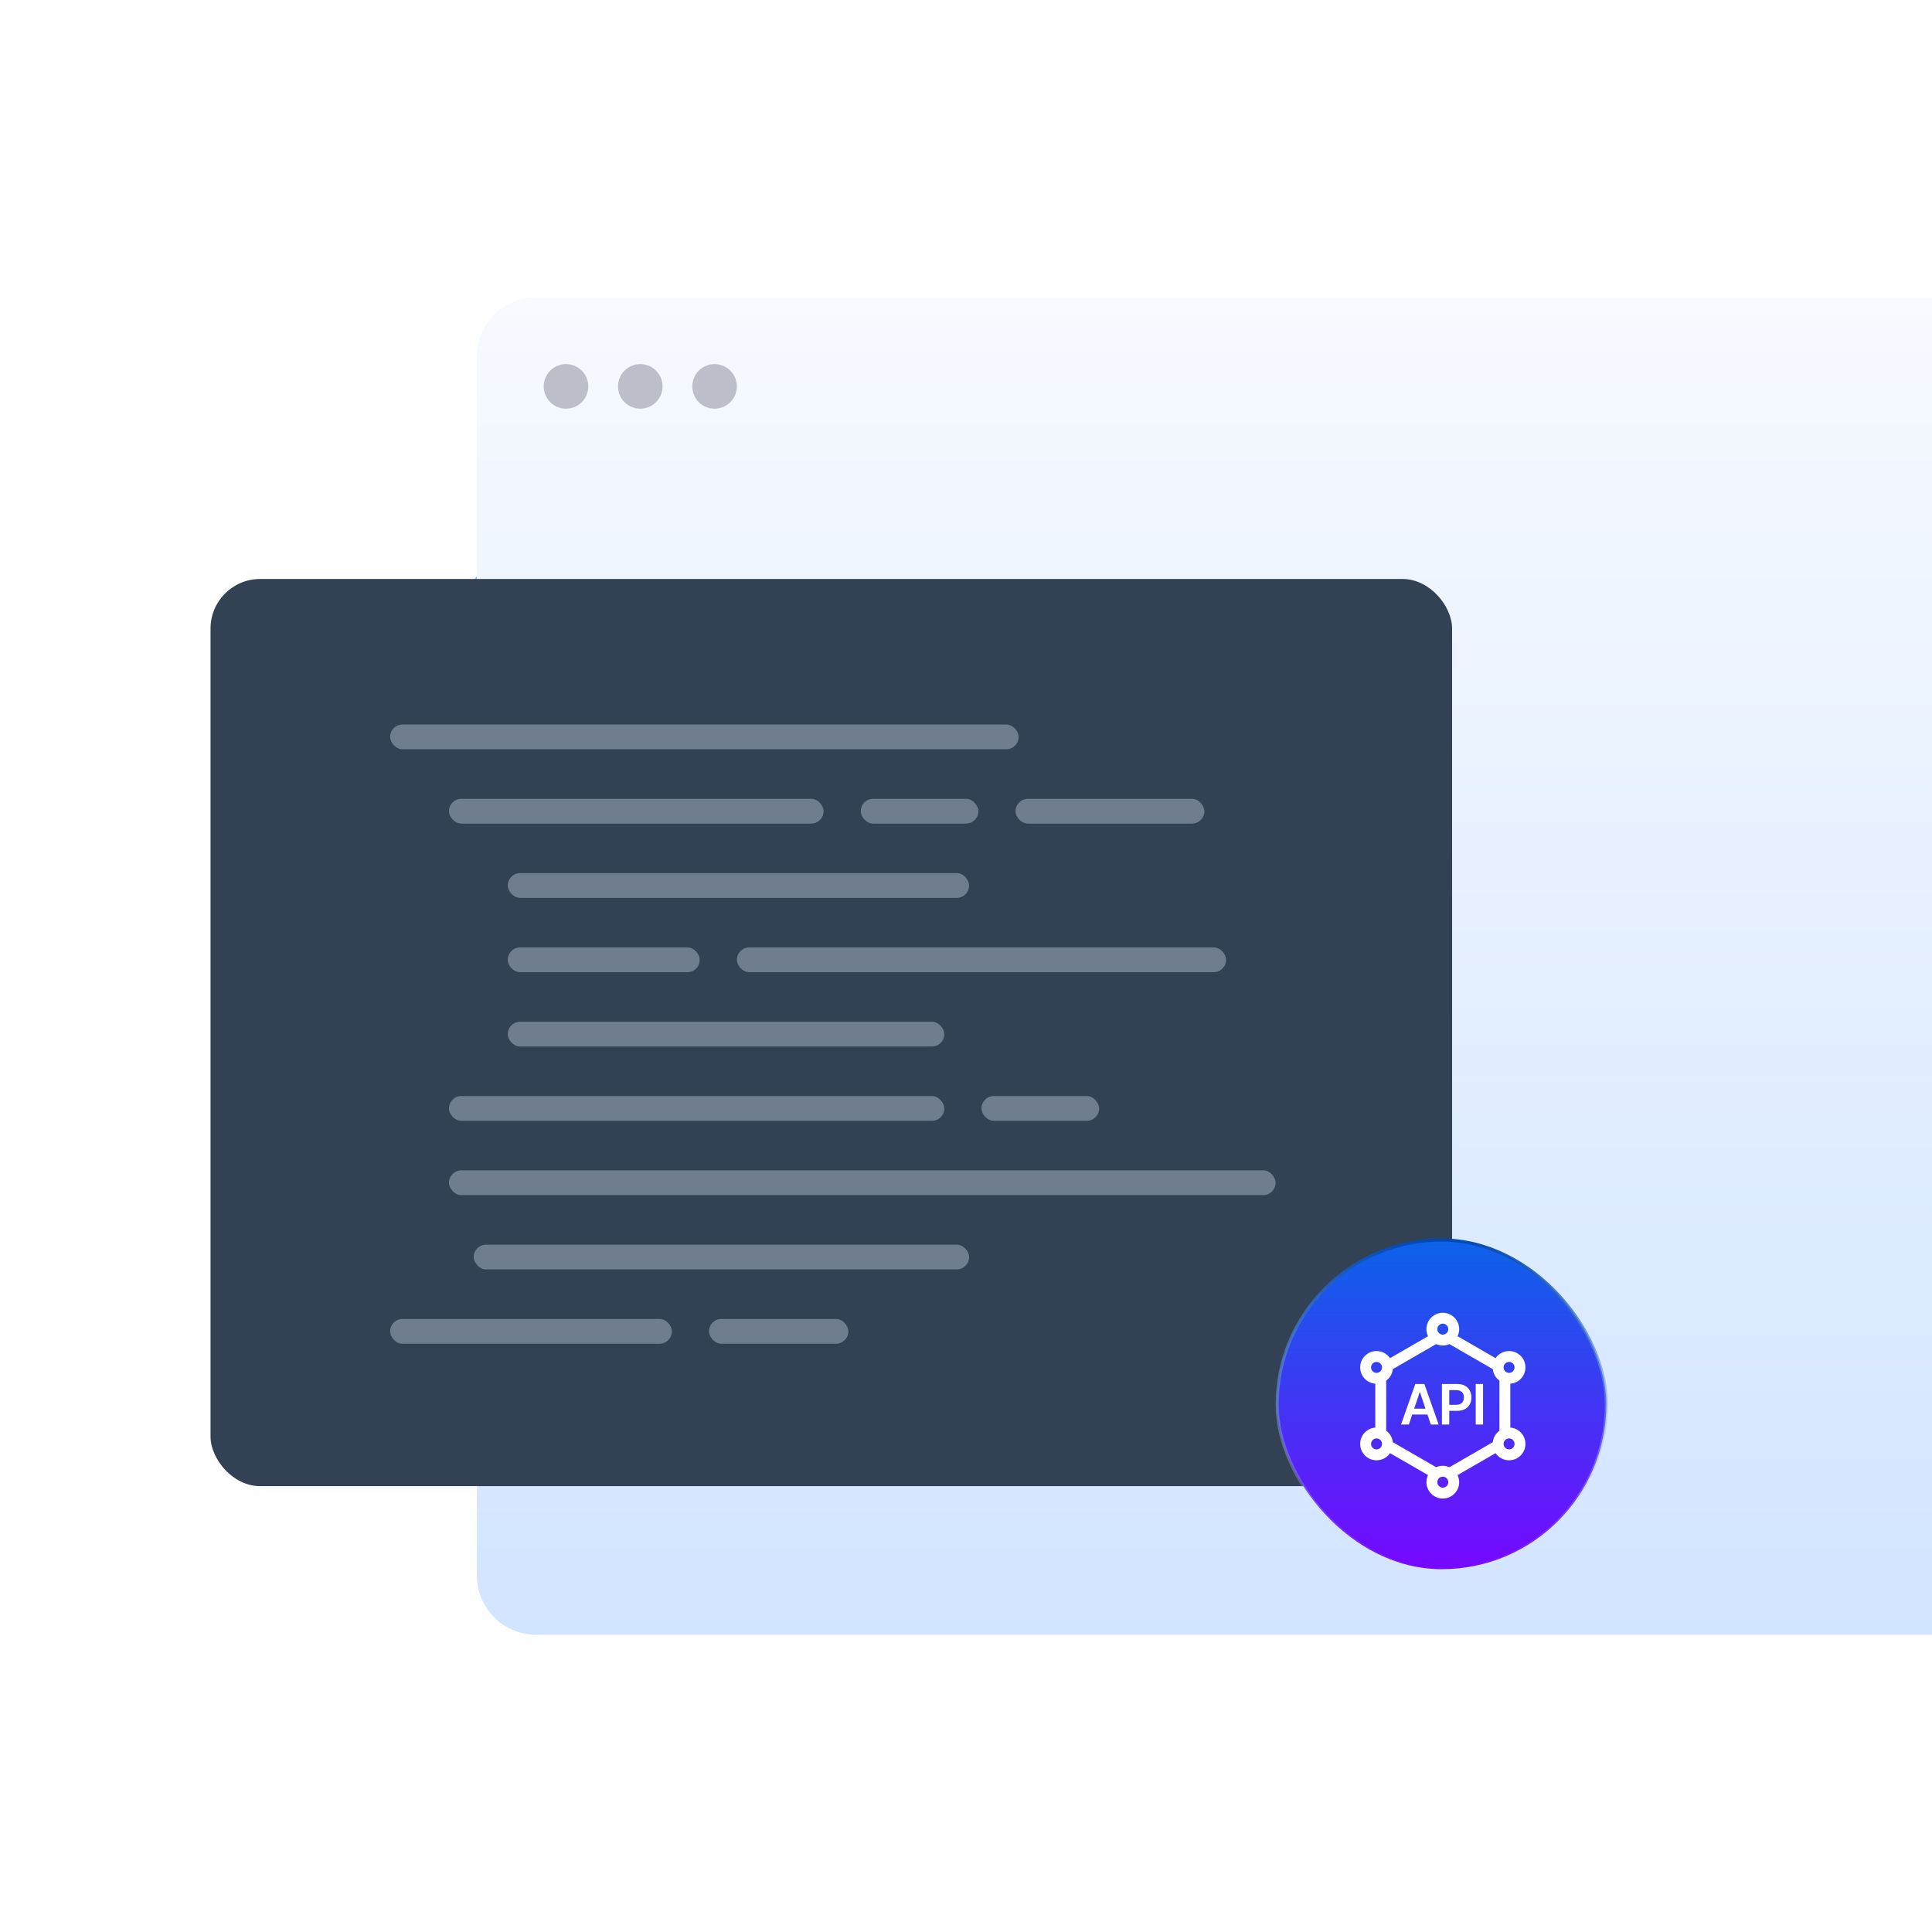<svg width="624" height="624" viewBox="0 0 624 624" fill="none" xmlns="http://www.w3.org/2000/svg">
<g clip-path="url(#clip0_5337_5355)">
<g opacity="0.61" filter="url(#filter0_f_5337_5355)">
<circle cx="312" cy="312" r="202" fill="url(#paint0_radial_5337_5355)"/>
</g>
<path d="M154 115.2C154 104.596 162.596 96 173.2 96H710.8C721.404 96 730 104.596 730 115.2V508.8C730 519.404 721.404 528 710.8 528H173.2C162.596 528 154 519.404 154 508.8V115.2Z" fill="url(#paint1_linear_5337_5355)"/>
<circle cx="182.8" cy="124.8" r="7.2" fill="#BCBFCA"/>
<circle cx="206.8" cy="124.8" r="7.2" fill="#BCBFCA"/>
<circle cx="230.8" cy="124.8" r="7.2" fill="#BCBFCA"/>
<rect x="68" y="187" width="401" height="293" rx="16" fill="#334155"/>
<rect x="126" y="234" width="203" height="8" rx="4" fill="#707D8F"/>
<rect x="145" y="258" width="121" height="8" rx="4" fill="#707D8F"/>
<rect x="278" y="258" width="38" height="8" rx="4" fill="#707D8F"/>
<rect x="328" y="258" width="61" height="8" rx="4" fill="#707D8F"/>
<rect x="164" y="282" width="149" height="8" rx="4" fill="#707D8F"/>
<rect x="164" y="306" width="62" height="8" rx="4" fill="#707D8F"/>
<rect x="238" y="306" width="158" height="8" rx="4" fill="#707D8F"/>
<rect x="164" y="330" width="141" height="8" rx="4" fill="#707D8F"/>
<rect x="145" y="354" width="160" height="8" rx="4" fill="#707D8F"/>
<rect x="317" y="354" width="38" height="8" rx="4" fill="#707D8F"/>
<rect x="145" y="378" width="267" height="8" rx="4" fill="#707D8F"/>
<rect x="153" y="402" width="160" height="8" rx="4" fill="#707D8F"/>
<rect x="126" y="426" width="91" height="8" rx="4" fill="#707D8F"/>
<rect x="229" y="426" width="45" height="8" rx="4" fill="#707D8F"/>
<g filter="url(#filter1_d_5337_5355)">
<rect x="412.5" y="392.5" width="106.317" height="106.317" rx="53.158" fill="url(#paint2_linear_5337_5355)" stroke="url(#paint3_linear_5337_5355)"/>
<g clip-path="url(#clip1_5337_5355)">
<path d="M487.807 453.085V438.915C490.533 438.707 492.689 436.423 492.689 433.644C492.689 430.728 490.317 428.356 487.401 428.356C485.592 428.356 483.994 429.269 483.04 430.658L470.768 423.573C471.101 422.881 471.288 422.106 471.288 421.288C471.288 418.372 468.916 416 466 416C463.084 416 460.712 418.372 460.712 421.288C460.712 422.106 460.898 422.881 461.231 423.573L448.96 430.658C448.006 429.269 446.407 428.356 444.599 428.356C441.683 428.356 439.311 430.728 439.311 433.644C439.311 436.423 441.466 438.707 444.193 438.915V453.085C441.466 453.293 439.311 455.577 439.311 458.356C439.311 461.272 441.683 463.644 444.599 463.644C446.407 463.644 448.006 462.731 448.96 461.342L461.231 468.427C460.898 469.119 460.712 469.894 460.712 470.712C460.712 473.628 463.084 476 466 476C468.916 476 471.288 473.628 471.288 470.712C471.288 469.894 471.101 469.119 470.768 468.427L483.04 461.342C483.994 462.731 485.592 463.644 487.401 463.644C490.317 463.644 492.689 461.272 492.689 458.356C492.689 455.577 490.533 453.293 487.807 453.085ZM466 465.424C465.235 465.424 464.509 465.588 463.852 465.881L449.858 457.801C449.698 456.276 448.887 454.942 447.709 454.083V437.917C448.887 437.057 449.698 435.724 449.858 434.199L463.852 426.119C464.509 426.412 465.235 426.576 466 426.576C466.764 426.576 467.49 426.412 468.147 426.119L482.142 434.199C482.302 435.724 483.113 437.057 484.291 437.917V454.083C483.113 454.942 482.302 456.276 482.142 457.801L468.147 465.881C467.49 465.588 466.764 465.424 466 465.424ZM487.401 431.872C488.378 431.872 489.173 432.667 489.173 433.644C489.173 434.621 488.378 435.417 487.401 435.417C486.424 435.417 485.628 434.621 485.628 433.644C485.628 432.667 486.424 431.872 487.401 431.872ZM466 419.516C466.977 419.516 467.772 420.311 467.772 421.288C467.772 422.265 466.977 423.061 466 423.061C465.022 423.061 464.227 422.265 464.227 421.288C464.227 420.311 465.022 419.516 466 419.516ZM442.826 433.644C442.826 432.667 443.621 431.871 444.599 431.871C445.576 431.871 446.371 432.667 446.371 433.644C446.371 434.621 445.576 435.416 444.599 435.416C443.621 435.416 442.826 434.621 442.826 433.644ZM444.599 460.128C443.621 460.128 442.826 459.333 442.826 458.356C442.826 457.379 443.621 456.583 444.599 456.583C445.576 456.583 446.371 457.379 446.371 458.356C446.371 459.333 445.576 460.128 444.599 460.128ZM466 472.484C465.022 472.484 464.227 471.689 464.227 470.712C464.227 469.735 465.022 468.939 466 468.939C466.977 468.939 467.772 469.735 467.772 470.712C467.772 471.689 466.977 472.484 466 472.484ZM487.401 460.128C486.424 460.128 485.628 459.333 485.628 458.356C485.628 457.379 486.424 456.583 487.401 456.583C488.378 456.583 489.173 457.379 489.173 458.356C489.173 459.333 488.378 460.128 487.401 460.128Z" fill="white"/>
<path d="M479 439V452.096H476.627V439H479Z" fill="white"/>
<path d="M465.711 452.096V439H470.624C471.632 439 472.476 439.187 473.155 439.562C473.841 439.937 474.359 440.453 474.711 441.109C475.063 441.766 475.238 442.51 475.238 443.342C475.238 444.18 475.06 444.927 474.702 445.583C474.351 446.233 473.829 446.746 473.138 447.121C472.446 447.49 471.597 447.675 470.589 447.675H467.337V445.724H470.264C470.856 445.724 471.339 445.624 471.714 445.425C472.095 445.22 472.373 444.938 472.549 444.581C472.731 444.218 472.821 443.805 472.821 443.342C472.821 442.873 472.731 442.463 472.549 442.111C472.373 441.754 472.095 441.478 471.714 441.285C471.339 441.086 470.853 440.986 470.255 440.986H468.084V452.096H465.711Z" fill="white"/>
<path d="M455.042 452.096H452.502L457.125 439H460.043L464.657 452.096H462.126L458.628 441.689H458.523L455.042 452.096ZM455.13 446.963H462.029V448.861H455.13V446.963Z" fill="white"/>
</g>
</g>
</g>
<defs>
<filter id="filter0_f_5337_5355" x="-19.1" y="-19.1" width="662.2" height="662.2" filterUnits="userSpaceOnUse" color-interpolation-filters="sRGB">
<feFlood flood-opacity="0" result="BackgroundImageFix"/>
<feBlend mode="normal" in="SourceGraphic" in2="BackgroundImageFix" result="shape"/>
<feGaussianBlur stdDeviation="64.55" result="effect1_foregroundBlur_5337_5355"/>
</filter>
<filter id="filter1_d_5337_5355" x="398.6" y="386.6" width="134.116" height="134.117" filterUnits="userSpaceOnUse" color-interpolation-filters="sRGB">
<feFlood flood-opacity="0" result="BackgroundImageFix"/>
<feColorMatrix in="SourceAlpha" type="matrix" values="0 0 0 0 0 0 0 0 0 0 0 0 0 0 0 0 0 0 127 0" result="hardAlpha"/>
<feOffset dy="8"/>
<feGaussianBlur stdDeviation="6.7"/>
<feComposite in2="hardAlpha" operator="out"/>
<feColorMatrix type="matrix" values="0 0 0 0 0.171 0 0 0 0 0.083 0 0 0 0 0.402 0 0 0 0.23 0"/>
<feBlend mode="normal" in2="BackgroundImageFix" result="effect1_dropShadow_5337_5355"/>
<feBlend mode="normal" in="SourceGraphic" in2="effect1_dropShadow_5337_5355" result="shape"/>
</filter>
<radialGradient id="paint0_radial_5337_5355" cx="0" cy="0" r="1" gradientUnits="userSpaceOnUse" gradientTransform="translate(96.08 567.737) rotate(-46.56) scale(630.404 1053.54)">
<stop stop-color="#391CE9"/>
<stop offset="0.509" stop-color="#3484F8"/>
<stop offset="1" stop-color="#BBE7FF"/>
</radialGradient>
<linearGradient id="paint1_linear_5337_5355" x1="442" y1="96" x2="442" y2="540.6" gradientUnits="userSpaceOnUse">
<stop stop-color="#F7FAFF"/>
<stop offset="1" stop-color="#D1E4FF"/>
</linearGradient>
<linearGradient id="paint2_linear_5337_5355" x1="465.659" y1="392" x2="465.659" y2="499.317" gradientUnits="userSpaceOnUse">
<stop stop-color="#0B63E9"/>
<stop offset="1" stop-color="#7707FF"/>
</linearGradient>
<linearGradient id="paint3_linear_5337_5355" x1="465.659" y1="392" x2="465.659" y2="499.317" gradientUnits="userSpaceOnUse">
<stop stop-color="#0048B5"/>
<stop offset="1" stop-color="white" stop-opacity="0"/>
</linearGradient>
<clipPath id="clip0_5337_5355">
<rect width="624" height="624" fill="white"/>
</clipPath>
<clipPath id="clip1_5337_5355">
<rect width="60" height="60" fill="white" transform="translate(436 416)"/>
</clipPath>
</defs>
</svg>
